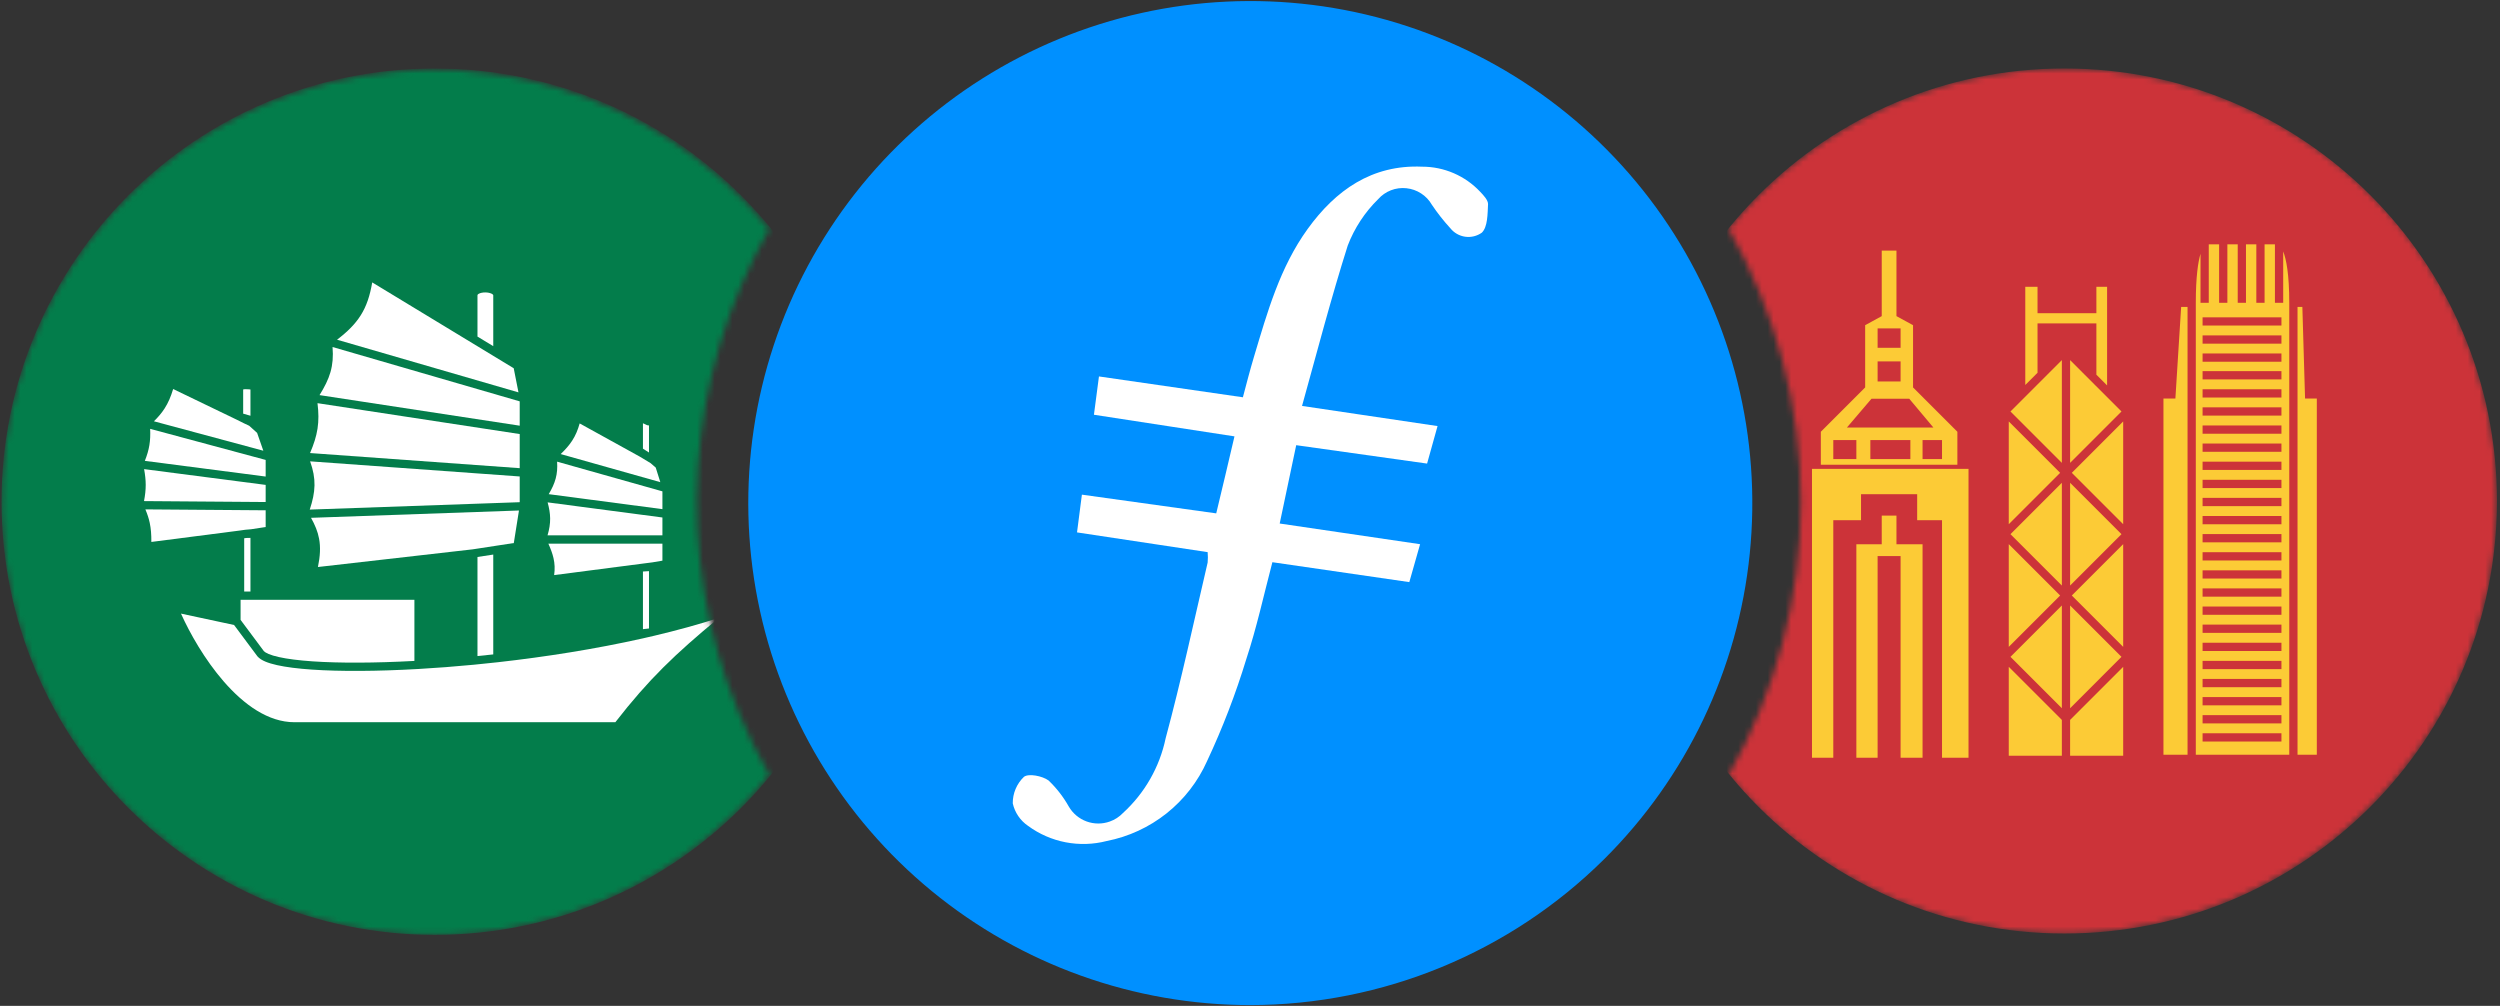 <svg width="425" height="171" viewBox="0 0 425 171" fill="none" xmlns="http://www.w3.org/2000/svg">
<rect x="0" y="0" width="425" height="171" fill="#333333" stroke="none"/>
<path fill-rule="evenodd" clip-rule="evenodd" d="M212.536 170.865C192.78 170.862 173.637 164.005 158.373 151.463C143.108 138.922 132.667 121.473 128.831 102.093C124.995 82.713 128.002 62.603 137.338 45.192C146.673 27.782 161.76 14.149 180.025 6.62C198.29 -0.909 218.601 -1.869 237.494 3.905C256.388 9.68 272.692 21.829 283.628 38.283C294.563 54.736 299.451 74.474 297.459 94.129C295.466 113.784 286.717 132.139 272.702 146.063C256.696 161.932 235.075 170.845 212.536 170.865Z" fill="#0090FF"/>
<path fill-rule="evenodd" clip-rule="evenodd" d="M220.356 75.681L242.605 78.809C243.22 76.563 243.768 74.624 244.383 72.432L221.346 69.009C223.94 59.65 226.319 50.571 229.114 41.746C230.253 38.776 232.017 36.086 234.288 33.858C234.881 33.187 235.627 32.668 236.462 32.345C237.297 32.021 238.198 31.903 239.088 32C239.98 32.09 240.837 32.393 241.588 32.882C242.34 33.363 242.964 34.019 243.407 34.794C244.355 36.209 245.41 37.55 246.562 38.805C247.189 39.589 248.093 40.104 249.087 40.243C250.082 40.382 251.092 40.136 251.91 39.554C252.913 38.591 252.886 36.372 252.967 34.687C252.967 34.018 252.218 33.216 251.63 32.601C250.364 31.253 248.835 30.179 247.138 29.445C245.441 28.712 243.611 28.334 241.762 28.336C233.219 27.962 227.055 32.347 222.308 38.912C217.562 45.477 215.449 53.085 213.176 60.652C212.508 62.885 211.933 65.105 211.291 67.538L186.823 63.995C186.542 66.214 186.248 68.287 185.968 70.506L209.86 74.183C208.804 78.716 207.801 82.954 206.759 87.273L183.922 84.091C183.614 86.524 183.387 88.356 183.093 90.508L205.301 93.864C205.355 94.451 205.355 95.042 205.301 95.629C202.975 105.577 200.809 115.685 198.161 125.499C197.138 130.395 194.597 134.844 190.901 138.214C190.281 138.865 189.516 139.36 188.668 139.658C187.39 140.116 185.991 140.112 184.716 139.645C183.441 139.178 182.37 138.279 181.689 137.104C180.768 135.467 179.61 133.976 178.253 132.679C177.197 131.903 174.843 131.449 174.068 132.064C173.46 132.645 172.978 133.345 172.652 134.12C172.325 134.895 172.161 135.729 172.169 136.569C172.516 138.128 173.443 139.495 174.763 140.393C176.661 141.788 178.845 142.743 181.158 143.189C183.47 143.635 185.853 143.562 188.134 142.974C191.857 142.245 195.35 140.632 198.32 138.27C201.289 135.908 203.647 132.867 205.194 129.403C207.834 123.776 210.068 117.967 211.879 112.021C213.644 106.673 214.834 101.178 216.305 95.576L239.583 98.959C240.225 96.739 240.8 94.693 241.415 92.514L217.548 88.998C218.551 84.291 219.42 80.186 220.356 75.681Z" fill="white"/>
<mask id="mask0_2242_747" style="mask-type:alpha" maskUnits="userSpaceOnUse" x="0" y="11" width="131" height="148">
<path fill-rule="evenodd" clip-rule="evenodd" d="M125.612 121.194C120.141 107.993 117.762 93.715 118.659 79.454C119.556 65.192 123.704 51.324 130.787 38.913C121.403 27.407 108.756 19.011 94.51 14.83C80.264 10.648 65.086 10.877 50.972 15.485C36.858 20.094 24.47 28.867 15.438 40.65C6.405 52.433 1.15 66.675 0.365 81.501C-0.421 96.327 3.301 111.044 11.038 123.715C18.776 136.387 30.168 146.419 43.716 152.493C57.264 158.566 72.334 160.397 86.942 157.743C101.55 155.09 115.012 148.077 125.559 137.627C127.415 135.776 129.169 133.825 130.813 131.784C128.861 128.365 127.124 124.829 125.612 121.194V121.194Z" fill="white"/>
</mask>
<g mask="url(#mask0_2242_747)">
<path d="M73.906 158.927C114.578 158.927 147.55 125.956 147.55 85.283C147.55 44.611 114.578 11.639 73.906 11.639C33.233 11.639 0.262 44.611 0.262 85.283C0.262 125.956 33.233 158.927 73.906 158.927Z" fill="#037D4B"/>
<path d="M41.698 90.06L41.677 90.062L40.712 90.199L25.73 92.131C25.738 90.891 25.663 89.87 25.454 88.884C25.291 88.113 25.048 87.38 24.714 86.594L45.163 86.75V89.595L42.67 89.974L41.715 90.058L41.698 90.06Z" fill="white"/>
<path d="M24.481 85.186C24.673 84.192 24.772 83.321 24.771 82.433C24.77 81.576 24.675 80.723 24.497 79.749L45.163 82.432V85.344L24.481 85.186Z" fill="white"/>
<path d="M45.163 78.187V81.014L24.622 78.347C24.998 77.404 25.251 76.557 25.395 75.676C25.538 74.806 25.571 73.923 25.527 72.903L45.163 78.187Z" fill="white"/>
<path d="M44.765 76.623L26.168 71.619C26.895 70.901 27.481 70.212 27.97 69.455C28.594 68.489 29.041 67.442 29.436 66.133L40.325 71.387L41.462 71.955L41.477 71.963L42.36 72.377L43.707 73.588L44.765 76.623Z" fill="white"/>
<path d="M42.577 70.677L41.338 70.321V66.21C41.423 66.184 41.547 66.164 41.694 66.164C41.84 66.164 42.492 66.184 42.577 66.21V70.677Z" fill="white"/>
<path d="M42.577 91.44V100.557H41.513V91.506L41.856 91.457L42.577 91.44Z" fill="white"/>
<path d="M70.449 101.964V112.357C63.664 112.726 57.664 112.741 53.127 112.43C50.782 112.269 48.847 112.023 47.403 111.7C46.681 111.539 46.099 111.362 45.658 111.175C45.223 110.992 44.977 110.821 44.856 110.691L40.899 105.38V101.964H70.449Z" fill="white"/>
<path d="M30.767 104.312L39.79 106.246L43.747 111.556L43.782 111.599C44.102 111.965 44.577 112.245 45.111 112.471C45.657 112.701 46.326 112.9 47.097 113.072C48.638 113.417 50.651 113.67 53.031 113.833C57.793 114.159 64.1 114.131 71.193 113.724C74.184 113.553 77.317 113.313 80.535 113.005C81.888 112.875 83.256 112.733 84.635 112.579C92.747 111.67 101.246 110.33 109.279 108.525C109.92 108.381 110.558 108.234 111.193 108.084C115.017 107.18 118.72 106.168 122.208 105.043C114.759 111.196 110.271 115.49 104.609 122.778H50.05C45.613 122.778 41.478 119.813 38.023 115.837C34.797 112.125 32.271 107.654 30.767 104.312Z" fill="white"/>
<path d="M83.854 111.25C82.954 111.349 82.06 111.442 81.171 111.53V94.687L83.854 94.275V111.25Z" fill="white"/>
<path d="M110.328 97.093V106.842C110.162 106.881 109.468 106.92 109.301 106.958V97.158L110.328 97.093Z" fill="white"/>
<path d="M112.611 95.312L110.927 95.598L109.035 95.842L94.206 97.766C94.35 96.732 94.311 95.814 94.092 94.864C93.912 94.084 93.614 93.295 93.219 92.418H112.611V95.312Z" fill="white"/>
<path d="M93.08 91.012C93.387 89.976 93.535 89.061 93.524 88.131C93.514 87.245 93.361 86.373 93.095 85.402L112.611 87.973V91.012H93.08Z" fill="white"/>
<path d="M112.611 83.53V86.555L93.283 84.008C93.828 83.085 94.226 82.242 94.465 81.355C94.707 80.453 94.778 79.536 94.706 78.481L112.611 83.53Z" fill="white"/>
<path d="M112.253 81.968L95.315 77.191C96.144 76.403 96.772 75.677 97.264 74.92C97.859 74.005 98.236 73.073 98.543 71.983L108.773 77.632L110.616 78.746L111.474 79.488L112.253 81.968Z" fill="white"/>
<path d="M110.328 76.929L109.301 76.275V71.956C109.36 71.945 109.966 72.289 110.059 72.291C110.166 72.294 110.258 72.309 110.328 72.328V76.929Z" fill="white"/>
<path d="M87.331 62.601L88.14 66.704L57.297 57.749C59.086 56.391 60.365 55.105 61.29 53.655C62.331 52.025 62.893 50.237 63.278 48.009L87.331 62.601Z" fill="white"/>
<path d="M56.533 58.992L88.35 68.23V72.367L54.32 67.169C55.177 65.786 55.803 64.56 56.177 63.265C56.555 61.954 56.664 60.607 56.533 58.992Z" fill="white"/>
<path d="M53.974 68.539L88.35 73.789V79.589L52.71 77.018C53.35 75.516 53.771 74.213 53.979 72.873C54.188 71.519 54.174 70.156 53.974 68.539Z" fill="white"/>
<path d="M52.72 78.429L88.35 80.999V85.374L52.659 86.63C53.145 85.139 53.44 83.84 53.465 82.522C53.491 81.211 53.249 79.919 52.72 78.429Z" fill="white"/>
<path d="M54.243 91.573C54.016 90.359 53.55 89.238 52.873 88.029L88.225 86.785L87.347 92.315L80.375 93.386L54.049 96.391C54.434 94.517 54.511 93.007 54.243 91.573Z" fill="white"/>
<path d="M83.595 49.939C83.854 50.073 83.854 50.193 83.854 50.193V58.847L81.171 57.22V50.193C81.171 50.149 81.181 50.048 81.427 49.922C81.681 49.792 82.072 49.709 82.507 49.712C82.941 49.716 83.336 49.805 83.595 49.939Z" fill="white"/>
</g>
<mask id="mask1_2242_747" style="mask-type:alpha" maskUnits="userSpaceOnUse" x="293" y="11" width="132" height="148">
<path fill-rule="evenodd" clip-rule="evenodd" d="M412.622 44.836C406.624 35.712 398.672 28.037 389.343 22.364C380.014 16.691 369.541 13.163 358.681 12.034C347.821 10.905 336.846 12.205 326.55 15.838C316.254 19.472 306.894 25.348 299.148 33.043C297.286 34.897 295.523 36.847 293.866 38.886C301.913 53.041 306.143 69.045 306.143 85.328C306.143 101.611 301.913 117.614 293.866 131.77C305.815 146.327 322.886 155.755 341.57 158.118C360.255 160.48 379.135 155.596 394.331 144.471C409.527 133.345 419.885 116.822 423.277 98.297C426.669 79.771 422.837 60.65 412.569 44.862L412.622 44.836Z" fill="white"/>
</mask>
<g mask="url(#mask1_2242_747)">
<path d="M350.952 158.699C391.561 158.699 424.482 125.779 424.482 85.169C424.482 44.56 391.561 11.639 350.952 11.639C310.342 11.639 277.422 44.56 277.422 85.169C277.422 125.779 310.342 158.699 350.952 158.699Z" fill="#CC3339"/>
<path fill-rule="evenodd" clip-rule="evenodd" d="M374.087 51.481V43.143C373.671 44.55 373.287 47.059 373.287 51.481V128.303H389.176V51.481C389.176 46.576 388.654 44.035 388.143 42.739V51.481H386.739V41.532H384.979V51.481H383.576V41.532H381.816V51.481H380.413V41.532H378.653V51.481H377.25V41.532H375.49V51.481H374.087ZM370.795 52.183H371.883V128.303H367.787V67.754H369.816L370.795 52.183ZM390.58 128.303V52.183H391.401L391.86 67.754H393.859V128.303H390.58ZM374.438 55.346H387.845V53.943H374.438V55.346ZM374.438 58.424H387.845V57.021H374.438V58.424ZM374.438 61.496H387.845V60.092H374.438V61.496ZM374.438 64.498H387.845V63.094H374.438V64.498ZM374.438 67.576H387.845V66.172H374.438V67.576ZM374.438 70.654H387.845V69.25H374.438V70.654ZM374.438 73.732H387.845V72.328H374.438V73.732ZM374.438 76.81H387.845V75.406H374.438V76.81ZM374.438 79.888H387.845V78.484H374.438V79.888ZM374.438 82.966H387.845V81.562H374.438V82.966ZM374.438 86.044H387.845V84.64H374.438V86.044ZM374.438 89.122H387.845V87.719H374.438V89.122ZM374.438 92.2H387.845V90.796H374.438V92.2ZM374.438 95.278H387.845V93.875H374.438V95.278ZM374.438 98.356H387.845V96.953H374.438V98.356ZM374.438 101.434H387.845V100.031H374.438V101.434ZM374.438 104.512H387.845V103.109H374.438V104.512ZM374.438 107.59H387.845V106.187H374.438V107.59ZM374.438 110.668H387.845V109.265H374.438V110.668ZM374.438 113.747H387.845V112.343H374.438V113.747ZM374.438 116.825H387.845V115.421H374.438V116.825ZM374.438 119.903H387.845V118.499H374.438V119.903ZM374.438 122.981H387.845V121.577H374.438V122.981ZM374.438 126.059H387.845V124.655H374.438V126.059Z" fill="#FCCB36"/>
<path fill-rule="evenodd" clip-rule="evenodd" d="M346.38 63.367L344.298 65.449V48.752H346.38V53.248H356.385V48.752H358.206V65.522L356.385 63.7V54.973H346.38V63.367ZM341.78 69.952L350.514 61.218V78.686L341.78 69.952ZM351.918 78.686V61.218L360.652 69.952L351.918 78.686ZM352.208 80.38L360.942 71.646V89.114L352.208 80.38ZM351.918 82.075L360.652 90.809L351.918 99.543V82.075ZM350.514 82.075V99.543L341.78 90.809L350.514 82.075ZM350.223 80.38L341.489 89.114V71.646L350.223 80.38ZM350.223 101.237L341.489 92.503V109.971L350.223 101.237ZM341.489 128.478V113.36L350.514 122.385V128.478H341.489ZM360.942 113.36L351.918 122.385V128.478H360.942V113.36ZM360.942 92.503V109.971L352.208 101.237L360.942 92.503ZM351.918 120.4V102.931L360.652 111.665L351.918 120.4ZM341.78 111.665L350.514 120.4V102.931L341.78 111.665Z" fill="#FCCB36"/>
<path fill-rule="evenodd" clip-rule="evenodd" d="M332.753 79.002H309.541V73.4L317.077 65.863V55.282L319.895 53.741V42.605H322.398V53.741L325.217 55.282V65.863L332.753 73.4V79.002ZM311.66 128.81H308.039V79.704H334.648V128.81H330.143V88.433H325.919V84.012H316.375V88.433H311.66V128.81ZM319.193 128.81H315.581V92.526H319.895V87.657H322.398V92.526H326.835V128.81H323.1V94.536H319.193V128.81ZM323.1 55.832H319.193V59.122H323.1V55.832ZM323.1 61.44H319.193V64.854H323.1V61.44ZM324.576 67.788H318.149L313.976 72.681H328.678L324.576 67.788ZM315.581 74.814H311.66V78.043H315.581V74.814ZM324.764 74.814H317.96V78.043H324.764V74.814ZM330.143 74.814H326.835V78.043H330.143V74.814Z" fill="#FCCB36"/>
</g>
</svg>
